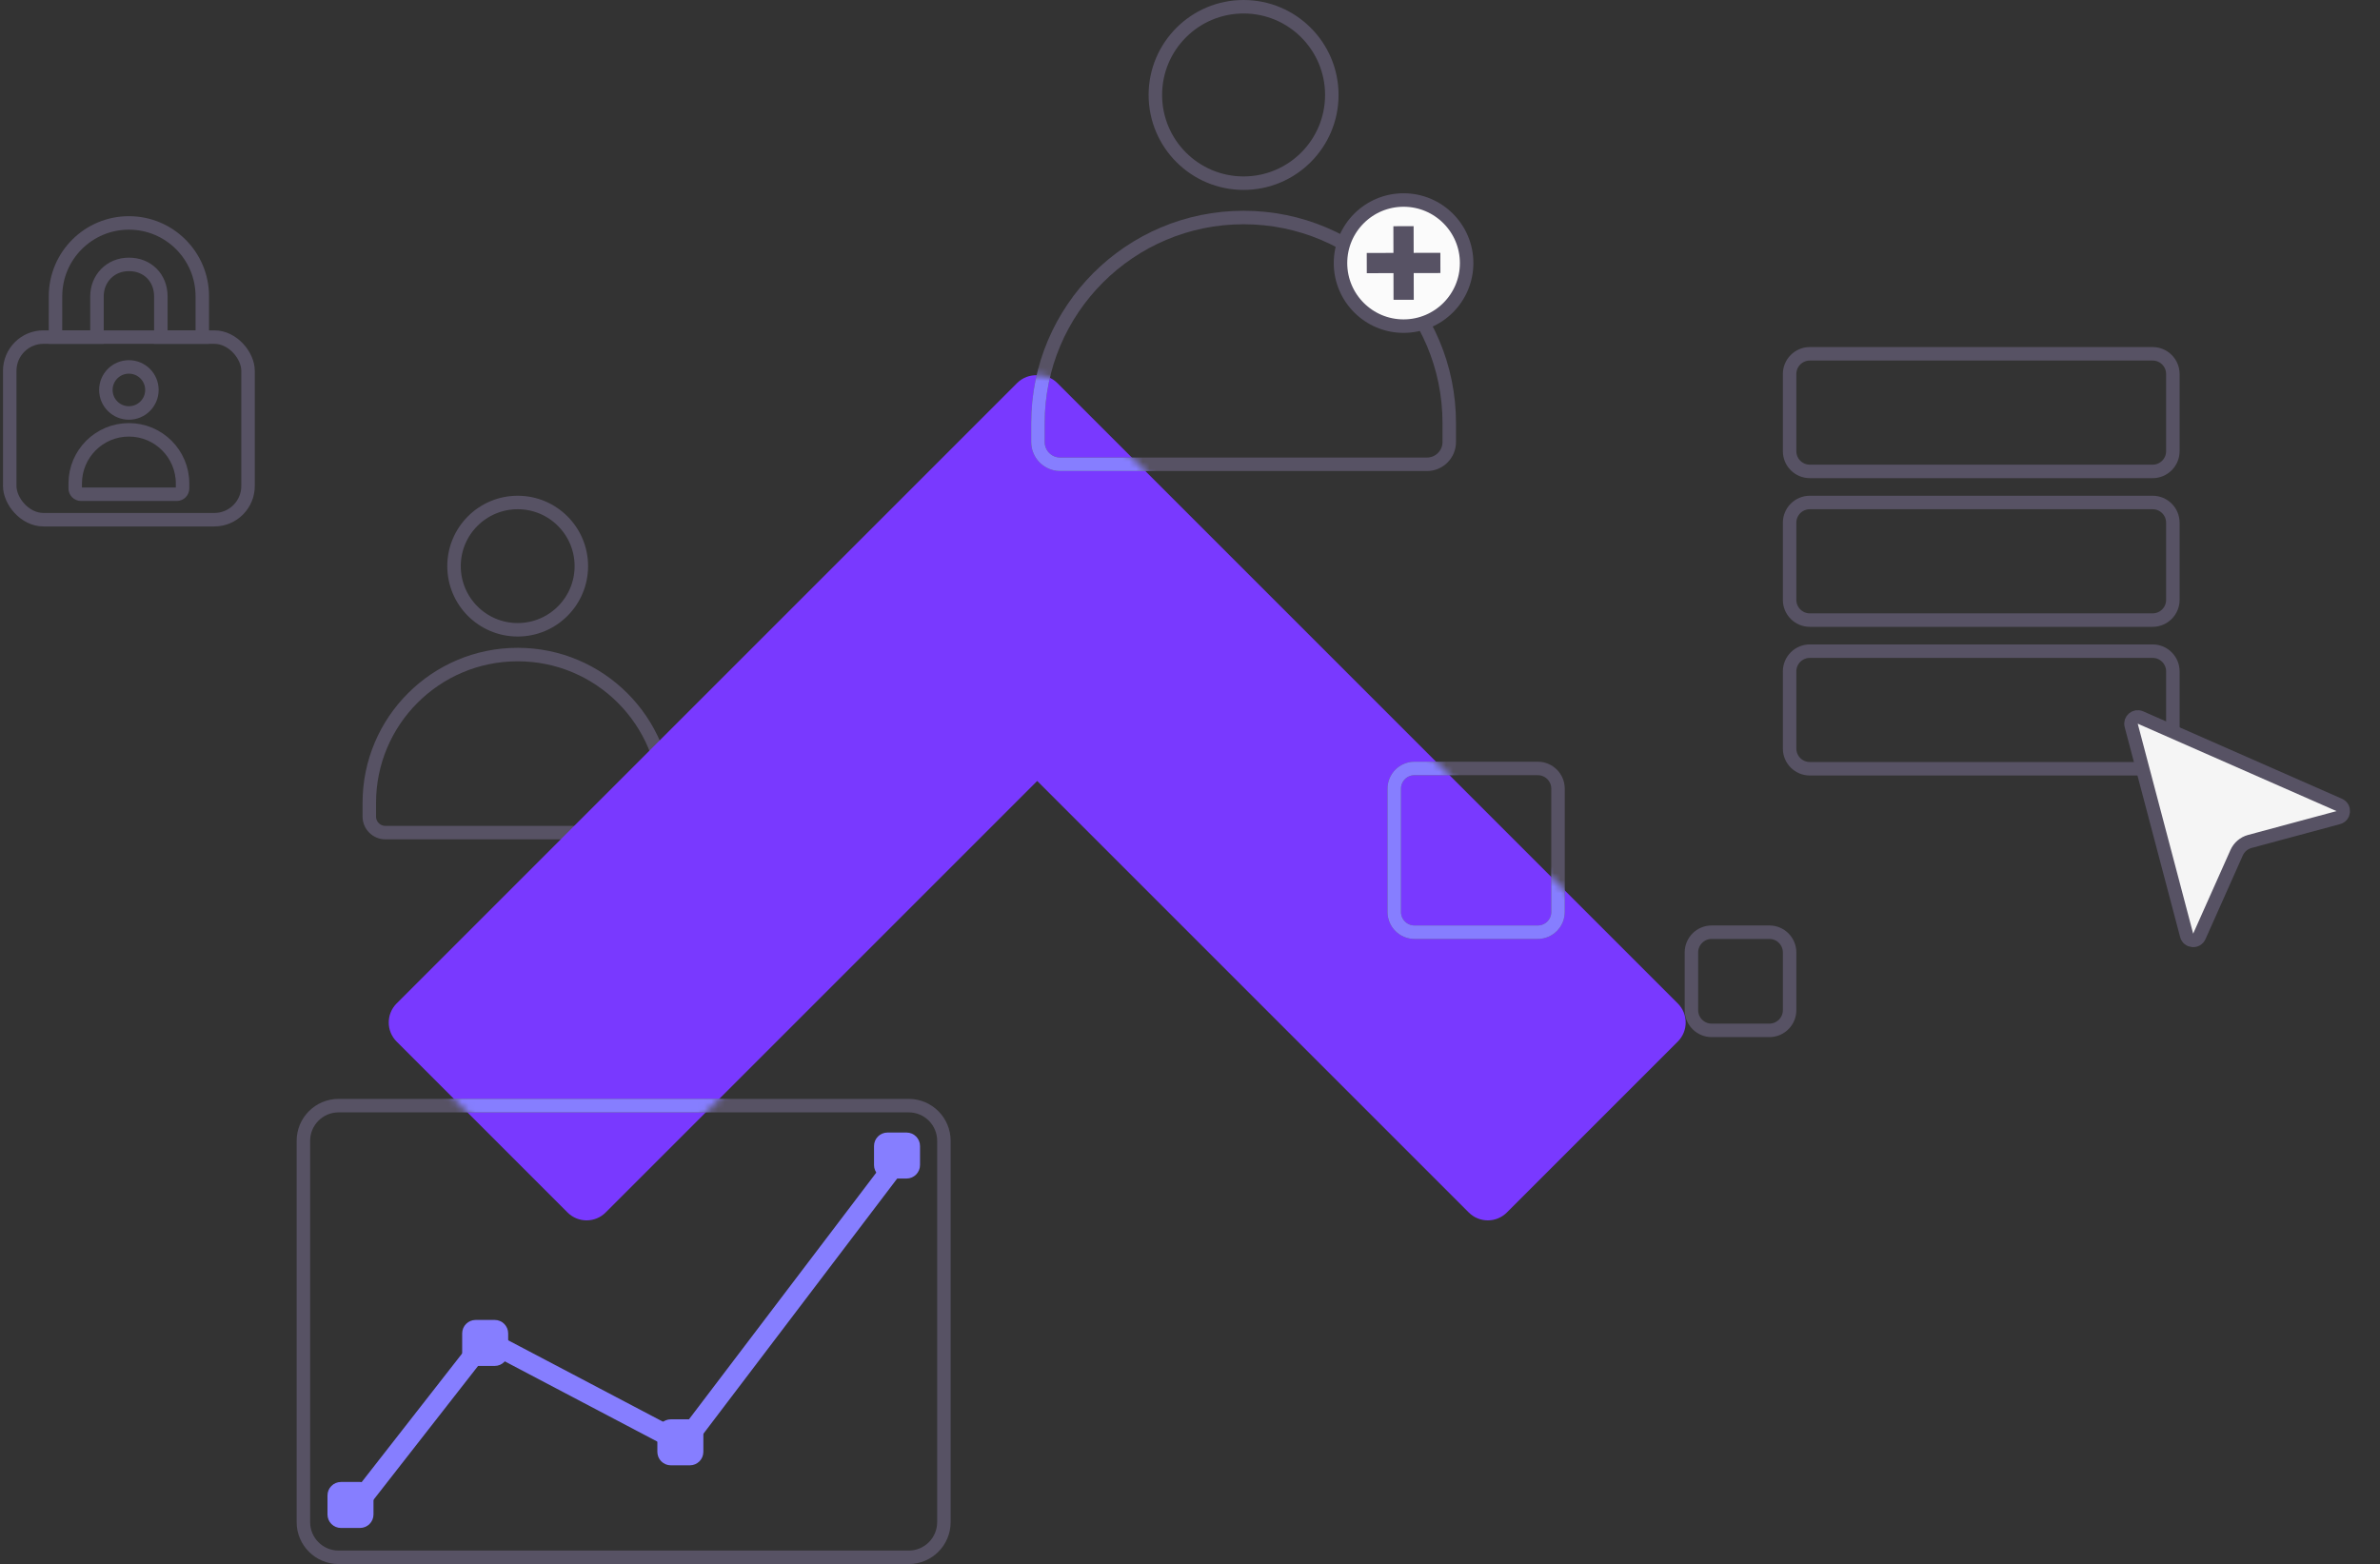 <?xml version="1.0" encoding="UTF-8"?>
<svg xmlns="http://www.w3.org/2000/svg" width="353" height="232" viewBox="0 0 353 232" fill="none">
  <rect x="0" y="0" width="353" height="232" fill="#333333" stroke="none"/>
  <path d="M54.774 121.116L54.774 119.101C54.774 106.946 64.628 97.092 76.783 97.092C88.939 97.092 98.793 106.946 98.793 119.101L98.793 121.116C98.793 122.434 97.724 123.503 96.406 123.503L57.161 123.503C55.843 123.503 54.774 122.434 54.774 121.116Z" stroke="#575264" stroke-width="2"></path>
  <path d="M76.783 74.535C81.997 74.535 86.224 78.762 86.224 83.976C86.224 89.19 81.997 93.417 76.783 93.417C71.569 93.417 67.342 89.19 67.342 83.976C67.342 78.762 71.569 74.535 76.783 74.535Z" stroke="#575264" stroke-width="2"></path>
  <path fill-rule="evenodd" clip-rule="evenodd" d="M153.838 115.843L89.833 179.848C88.271 181.41 85.739 181.41 84.176 179.848L58.828 154.5C57.266 152.938 57.266 150.405 58.828 148.843L150.843 56.828C151.667 56.004 152.761 55.615 153.84 55.66C154.918 55.616 156.01 56.005 156.833 56.828L248.848 148.843C250.41 150.405 250.41 152.938 248.848 154.5L223.5 179.848C221.938 181.41 219.405 181.41 217.843 179.848L153.838 115.843Z" fill="#7939FF"></path>
  <path d="M44.999 225.78L44.999 169.22C44.999 166.337 47.337 164 50.219 164L134.78 164C137.662 164 140 166.337 140 169.22L140 225.78C140 228.663 137.662 231 134.78 231L50.219 231C47.337 231 44.999 228.663 44.999 225.78Z" stroke="#575264" stroke-width="2"></path>
  <path d="M153.945 65.561L153.945 62.768C153.945 45.921 167.602 32.264 184.449 32.264C201.296 32.264 214.953 45.921 214.953 62.768L214.953 65.561C214.953 67.388 213.472 68.869 211.646 68.869L157.253 68.869C155.426 68.869 153.945 67.388 153.945 65.561Z" stroke="#575264" stroke-width="2"></path>
  <path d="M184.449 1C191.675 1 197.534 6.858 197.534 14.085C197.534 21.312 191.675 27.17 184.449 27.17C177.222 27.17 171.363 21.312 171.363 14.085C171.363 6.858 177.222 1 184.449 1Z" stroke="#575264" stroke-width="2"></path>
  <circle cx="208.177" cy="39.022" r="9.354" fill="#FBFBFB" stroke="#575264" stroke-width="2"></circle>
  <path d="M202.719 39.023L213.636 39" stroke="#575264" stroke-width="3"></path>
  <path d="M208.189 44.469L208.167 33.552" stroke="#575264" stroke-width="3"></path>
  <path d="M250.872 149.837L250.872 141.275C250.872 139.619 252.215 138.275 253.872 138.275L262.433 138.275C264.09 138.275 265.433 139.619 265.433 141.275L265.433 149.837C265.433 151.493 264.09 152.837 262.433 152.837L253.872 152.837C252.215 152.837 250.872 151.493 250.872 149.837Z" stroke="#575264" stroke-width="2"></path>
  <path d="M206.795 135.275L206.795 116.986C206.795 115.329 208.138 113.986 209.795 113.986L228.083 113.986C229.74 113.986 231.083 115.329 231.083 116.986L231.083 135.275C231.083 136.932 229.74 138.275 228.083 138.275L209.795 138.275C208.138 138.275 206.795 136.932 206.795 135.275Z" stroke="#575264" stroke-width="2"></path>
  <path d="M265.433 66.926L265.433 55.48C265.433 53.824 266.777 52.48 268.433 52.48L319.277 52.48C320.934 52.48 322.277 53.824 322.277 55.48L322.277 66.926C322.277 68.583 320.934 69.926 319.277 69.926L268.433 69.926C266.777 69.926 265.433 68.583 265.433 66.926Z" stroke="#575264" stroke-width="2"></path>
  <path d="M265.433 88.981L265.433 77.535C265.433 75.878 266.777 74.535 268.433 74.535L319.277 74.535C320.934 74.535 322.277 75.878 322.277 77.535L322.277 88.981C322.277 90.637 320.934 91.981 319.277 91.981L268.433 91.981C266.777 91.981 265.433 90.637 265.433 88.981Z" stroke="#575264" stroke-width="2"></path>
  <path d="M265.433 111.033L265.433 99.588C265.433 97.931 266.777 96.588 268.433 96.588L319.277 96.588C320.934 96.588 322.277 97.931 322.277 99.588L322.277 111.033C322.277 112.69 320.934 114.033 319.277 114.033L268.433 114.033C266.777 114.033 265.433 112.69 265.433 111.033Z" stroke="#575264" stroke-width="2"></path>
  <path d="M316.098 107.598C315.885 106.789 316.701 106.091 317.468 106.428L346.957 119.398C347.821 119.778 347.726 121.033 346.815 121.279L333.695 124.813C332.823 125.048 332.103 125.664 331.735 126.489L326.203 138.899C325.818 139.761 324.563 139.659 324.322 138.747L316.098 107.598Z" fill="#F5F5F5" stroke="#575264" stroke-width="2"></path>
  <path d="M48.573 224.647L48.573 221.824C48.573 220.72 49.468 219.824 50.573 219.824L53.396 219.824C54.5 219.824 55.396 220.72 55.396 221.824L55.396 224.647C55.396 225.752 54.5 226.647 53.396 226.647L50.573 226.647C49.468 226.647 48.573 225.752 48.573 224.647Z" fill="#867EFF"></path>
  <path d="M68.549 200.612L68.549 197.789C68.549 196.684 69.445 195.789 70.549 195.789L73.372 195.789C74.477 195.789 75.372 196.684 75.372 197.789L75.372 200.612C75.372 201.717 74.477 202.612 73.372 202.612L70.549 202.612C69.445 202.612 68.549 201.717 68.549 200.612Z" fill="#867EFF"></path>
  <path d="M97.498 215.354L97.498 212.531C97.498 211.427 98.394 210.531 99.498 210.531L102.322 210.531C103.426 210.531 104.322 211.427 104.322 212.531L104.322 215.354C104.322 216.459 103.426 217.354 102.322 217.354L99.498 217.354C98.394 217.354 97.498 216.459 97.498 215.354Z" fill="#867EFF"></path>
  <path d="M129.634 172.815L129.634 169.992C129.634 168.888 130.53 167.992 131.634 167.992L134.457 167.992C135.562 167.992 136.457 168.888 136.457 169.992L136.457 172.815C136.457 173.92 135.562 174.815 134.457 174.815L131.634 174.815C130.53 174.815 129.634 173.92 129.634 172.815Z" fill="#867EFF"></path>
  <path d="M51.985 224.404L72.026 198.743L101.319 214.154L133.776 171.404" stroke="#867EFF" stroke-width="3"></path>
  <path d="M11.156 72.448L11.156 71.719C11.156 67.322 14.72 63.758 19.117 63.758C23.514 63.758 27.079 67.322 27.079 71.719L27.079 72.448C27.079 72.925 26.692 73.312 26.215 73.312L12.019 73.312C11.542 73.312 11.156 72.925 11.156 72.448Z" stroke="#575264" stroke-width="2"></path>
  <path d="M19.117 54.426C21.003 54.426 22.532 55.955 22.532 57.841C22.532 59.727 21.003 61.256 19.117 61.256C17.231 61.256 15.702 59.727 15.702 57.841C15.702 55.955 17.231 54.426 19.117 54.426Z" stroke="#575264" stroke-width="2"></path>
  <path d="M13.383 50.002H14.383V49.002V43.953C14.383 41.349 16.341 39.217 19.119 39.217C21.91 39.217 23.855 41.246 23.855 43.953V49.002V50.002H24.855H29.005H30.005V49.002V43.953C30.005 37.94 25.131 33.066 19.119 33.066C13.107 33.066 8.233 37.94 8.233 43.952C8.233 43.952 8.233 43.952 8.233 43.952C8.233 43.952 8.233 43.952 8.233 43.953L8.23 49.001L8.229 50.002H9.23H13.383Z" stroke="#575264" stroke-width="2"></path>
  <rect x="1.444" y="50.002" width="35.346" height="27.087" rx="5" stroke="#575264" stroke-width="2"></rect>
  <mask id="mask0_4427_53002" style="mask-type:alpha" maskUnits="userSpaceOnUse" x="57" y="55" width="194" height="127">
    <path fill-rule="evenodd" clip-rule="evenodd" d="M153.838 115.843L89.834 179.848C88.271 181.41 85.739 181.41 84.177 179.848L58.828 154.5C57.266 152.938 57.266 150.405 58.828 148.843L150.843 56.828C151.667 56.004 152.761 55.615 153.84 55.66C154.918 55.616 156.01 56.005 156.833 56.828L248.849 148.843C250.411 150.405 250.411 152.938 248.849 154.5L223.5 179.848C221.938 181.41 219.405 181.41 217.843 179.848L153.838 115.843Z" fill="#7939FF"></path>
  </mask>
  <g mask="url(#mask0_4427_53002)">
    <path d="M44.999 225.78L44.999 169.22C44.999 166.337 47.337 164 50.219 164L134.78 164C137.662 164 140 166.337 140 169.22L140 225.78C140 228.663 137.662 231 134.78 231L50.219 231C47.337 231 44.999 228.663 44.999 225.78Z" stroke="#867EFF" stroke-width="2"></path>
    <path d="M153.945 65.561L153.945 62.768C153.945 45.921 167.602 32.264 184.449 32.264C201.296 32.264 214.953 45.921 214.953 62.768L214.953 65.561C214.953 67.388 213.472 68.869 211.646 68.869L157.253 68.869C155.426 68.869 153.945 67.388 153.945 65.561Z" stroke="#867EFF" stroke-width="2"></path>
    <path d="M206.795 135.275L206.795 116.986C206.795 115.329 208.138 113.986 209.795 113.986L228.083 113.986C229.74 113.986 231.083 115.329 231.083 116.986L231.083 135.275C231.083 136.932 229.74 138.275 228.083 138.275L209.795 138.275C208.138 138.275 206.795 136.932 206.795 135.275Z" stroke="#867EFF" stroke-width="2"></path>
  </g>
</svg>

